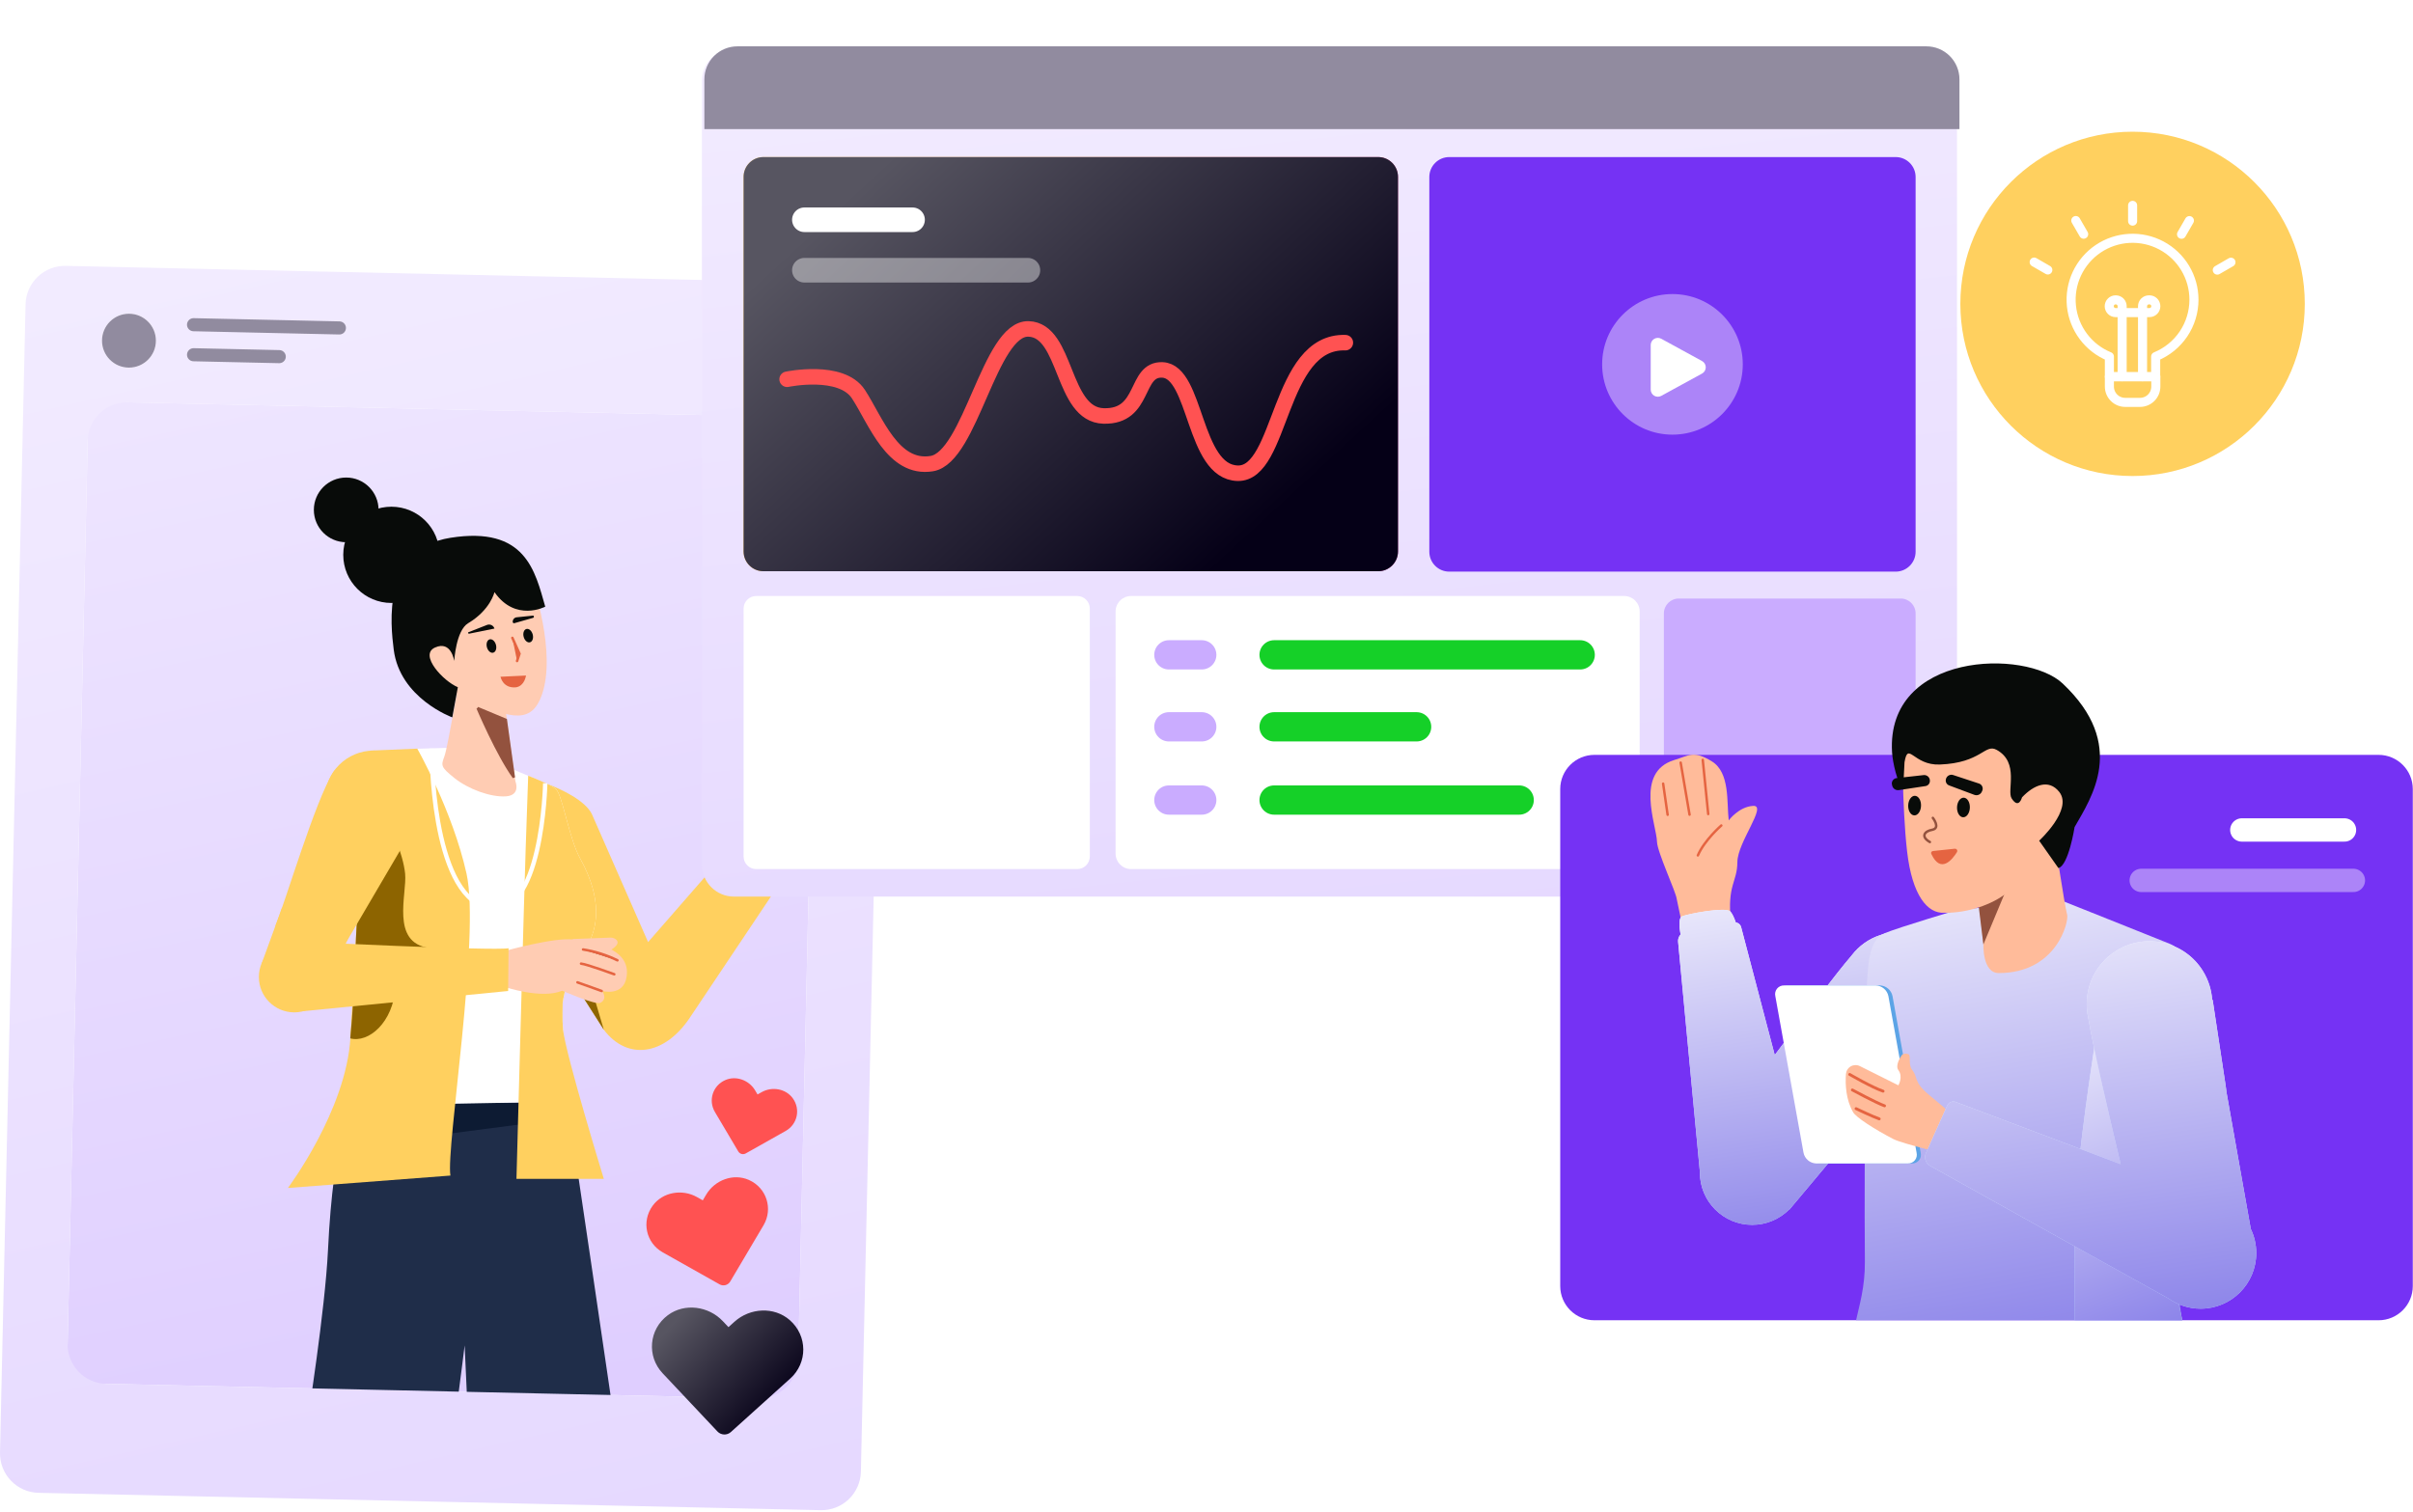<svg width="989" height="620" viewBox="0 0 989 620" fill="none" xmlns="http://www.w3.org/2000/svg">
<path d="M36.285 164.582L27.356 566.998L326.785 573.641L335.713 171.225L36.285 164.582Z" fill="url(#paint0_linear_111_69)"/>
<path d="M160.421 247.208C171.318 247.208 180.153 238.374 180.153 227.477C180.153 216.58 171.318 207.746 160.421 207.746C149.524 207.746 140.689 216.58 140.689 227.477C140.689 238.374 149.524 247.208 160.421 247.208Z" fill="#080B09"/>
<path d="M141.898 222.31C149.222 222.31 155.16 216.373 155.16 209.047C155.16 201.723 149.222 195.785 141.898 195.785C134.573 195.785 128.636 201.723 128.636 209.047C128.636 216.373 134.573 222.31 141.898 222.31Z" fill="#080B09"/>
<path d="M232.507 451.643C232.507 451.643 252.311 585.276 254.479 601.5C256.647 617.724 213.479 595.5 213.479 595.5L198.479 601.5L193.108 610.125L190.44 551.593C190.44 551.593 184.83 597.78 182.479 607.5C165.735 587.81 134.426 601.5 134.426 601.5L117.479 607.5L126.007 582.664C126.007 582.664 133.253 537.105 134.426 512.572C136.688 465.284 144.086 452.884 144.086 452.884L232.507 451.643Z" fill="#1F2D49"/>
<path d="M232.451 451.975L144.086 452.883L139.104 470.655L233.945 458.281L232.451 451.975Z" fill="#0D1B33"/>
<path d="M327.656 344.234L334.382 335.624C335.791 333.608 337.663 331.961 339.843 330.821C343.152 329.165 348.227 326.073 349.99 322.983C352.913 318.071 364.431 304.804 354.44 294.491C350.742 290.686 351.666 291.587 344.273 291.701C336.88 291.814 335.745 299.485 332.051 304.507C332.051 304.507 331.22 298.715 327.137 296.069C323.053 293.423 325.763 309.586 322.621 315.713C319.479 321.838 322.018 324.154 314.575 334.916L327.656 344.234Z" fill="#BC775C"/>
<path d="M345.397 292.585L339.391 306.216" stroke="#E56441" stroke-width="1.033" stroke-linecap="round"/>
<path d="M353.234 295.009L344.909 309.523" stroke="#E56441" stroke-width="1.033" stroke-linecap="round"/>
<path d="M358.148 304.551L351.586 313.217" stroke="#E56441" stroke-width="1.033" stroke-linecap="round"/>
<path d="M333.597 307.597C333.597 307.597 336.138 314.879 335.699 320.617L333.597 307.597Z" fill="#E56441"/>
<path d="M333.597 307.597C333.597 307.597 336.138 314.879 335.699 320.617" stroke="#E56441" stroke-width="1.033" stroke-linecap="round"/>
<path d="M223.471 321.142C230.377 323.536 240.004 328.391 242.609 333.808L265.628 386.247L314.575 330.125L331.568 344.235L282.679 417.335C272.314 432.773 257.117 434.899 247.481 422.186L228.248 391.977L223.471 321.142Z" fill="#FFD05F"/>
<path d="M233.287 366.283C233.287 366.283 235.362 362.703 235.362 381.391L247.481 422.186L228.248 391.977C212.818 371.232 225.008 365.691 233.287 366.283Z" fill="#8D6400"/>
<path d="M207.265 314.264C207.265 314.264 225.079 321.312 227.799 323.488C230.519 325.664 233.101 343.422 237.724 351.853C242.348 360.284 249.113 375.846 239.233 390.14C229.353 404.434 230.405 415.785 230.405 415.785L232.506 451.642L147.364 453.211C146.614 453.235 145.868 453.099 145.175 452.813C144.481 452.527 143.857 452.096 143.342 451.551C142.827 451.005 142.434 450.356 142.19 449.647C141.944 448.939 141.852 448.185 141.92 447.439C142.866 436.984 147.188 422.302 147.527 405.656C147.988 383.095 170.5 307 170.5 307L185.422 306.547C192.893 307.835 207.265 314.264 207.265 314.264Z" fill="white"/>
<path d="M230.78 422.186V422.185L230.583 418.826C230.529 416.736 230.546 414.158 230.616 411.27C231.202 406.668 233.132 398.968 239.234 390.14C249.113 375.846 242.349 360.284 237.725 351.853C233.102 343.421 230.519 325.664 227.8 323.488C225.079 321.312 216.486 318.049 216.486 318.049C216.486 318.049 215.977 333.538 215.462 347.722C214.947 361.907 211.68 483.306 211.68 483.306H247.481C247.481 483.306 231.95 432.677 230.78 422.186Z" fill="#FFD05F"/>
<path d="M171.023 306.938C171.023 306.938 185.441 332.324 191.197 358.113C196.953 383.903 182.713 470.744 184.613 481.971L118 487.059C118 487.059 141.871 455.295 143.623 425.432C145.375 395.569 148.444 335.393 148.444 335.393L151.723 307.746L171.023 306.938Z" fill="#FFD05F"/>
<path d="M159.843 338.605C159.843 338.605 165.208 349.806 166.045 358.189C166.881 366.573 159.946 386.514 175.92 388.645C195.501 391.258 191.303 394.998 182.272 397.302C173.239 399.607 162.728 395.322 162.099 404.688C161.113 419.358 150.983 427.712 143.552 425.725C147.952 381.078 141.855 361.709 159.843 338.605Z" fill="#8D6400"/>
<path d="M207.419 292.488L211.232 320.275C211.232 320.275 213.634 326.087 207.311 326.495C200.988 326.902 191.784 323.468 186.154 318.917C180.525 314.365 180.77 313.879 182.171 310.008C183.571 306.135 188.356 277.646 188.356 277.646L207.419 292.488Z" fill="#FFCCB3"/>
<path d="M210.602 318.745C207.229 314.054 203.603 307.158 200.726 301.209C199.154 297.956 197.809 294.996 196.858 292.849C196.383 291.775 196.006 290.906 195.748 290.304C195.747 290.303 195.746 290.301 195.745 290.299L207.305 295.119L210.602 318.745Z" fill="#93523E" stroke="#93523E"/>
<path d="M218.221 238.971C218.221 238.971 228.209 267.381 222.109 284.837C218.131 296.22 210.338 295.598 192.024 286.574C175.233 278.298 170.962 272.234 170.962 272.234L169.123 243.571C169.123 243.571 207.661 215.841 218.221 238.971Z" fill="#FFCCB3"/>
<path d="M202.661 242.766C202.661 242.766 201.043 250.049 191.863 255.518C186.868 258.494 186.168 271.006 186.168 271.006C186.168 271.006 185.003 262.452 178.288 265.484C171.573 268.517 181.835 279.388 187.658 281.743C187.658 281.743 186.972 285.402 185.377 294.117C185.377 294.117 163.866 286.328 161.37 266.307C160.128 256.337 156.378 224.967 184.595 220.491C215.463 215.593 219.296 234.131 223.472 248.723C223.472 248.723 211.317 255.163 202.661 242.766Z" fill="#080B09"/>
<path d="M205.804 277.927L214.959 277.496C214.952 277.527 214.944 277.559 214.935 277.592C214.843 277.955 214.687 278.445 214.429 278.95C213.917 279.958 213.028 280.996 211.479 281.292C208.959 281.539 207.527 280.566 206.711 279.562C206.295 279.049 206.032 278.518 205.873 278.115C205.847 278.049 205.823 277.986 205.804 277.927Z" fill="#E56441" stroke="#E56441"/>
<path d="M217.213 263.337C218.236 263.063 218.74 261.619 218.336 260.111C217.933 258.602 216.777 257.601 215.753 257.874C214.729 258.148 214.226 259.592 214.629 261.101C215.032 262.609 216.189 263.611 217.213 263.337Z" fill="#080B09"/>
<path d="M202.15 267.594C203.174 267.321 203.677 265.876 203.274 264.367C202.871 262.859 201.714 261.858 200.69 262.131C199.666 262.405 199.164 263.85 199.567 265.358C199.97 266.867 201.127 267.868 202.15 267.594Z" fill="#080B09"/>
<path d="M218.457 253.322L210.798 255.504C210.666 255.53 210.527 255.507 210.409 255.439C210.292 255.371 210.202 255.262 210.159 255.134C210.124 254.892 210.139 254.647 210.203 254.411C210.266 254.175 210.376 253.954 210.527 253.763C210.678 253.571 210.866 253.412 211.08 253.294C211.294 253.177 211.529 253.105 211.772 253.082L218.348 252.405C218.851 252.27 219.088 253.153 218.457 253.322Z" fill="#080B09"/>
<path d="M192.277 259.803L202.661 257.703C202.567 257.394 202.41 257.108 202.2 256.864C201.99 256.619 201.73 256.42 201.438 256.282C201.147 256.143 200.829 256.068 200.507 256.059C200.184 256.051 199.864 256.11 199.565 256.233L191.982 259.207C191.73 259.273 191.899 259.904 192.277 259.803Z" fill="#080B09"/>
<path d="M210.002 261.521L212.916 268.019L211.93 271.005" fill="#E56441"/>
<path d="M210.002 261.521L212.916 268.019L211.93 271.005" stroke="#E56441" stroke-width="1.033" stroke-linecap="round"/>
<path d="M159.499 319.798C159.499 319.798 140.26 310.534 136.645 316.485C129.118 328.375 116.972 369.79 112.932 379.43C112.279 381.186 142.082 386.028 142.082 386.028L171.382 336.068L159.499 319.798Z" fill="#FFD05F"/>
<path d="M153.147 347.722C164.189 347.722 173.141 338.77 173.141 327.728C173.141 316.686 164.189 307.734 153.147 307.734C142.105 307.734 133.153 316.686 133.153 327.728C133.153 338.77 142.105 347.722 153.147 347.722Z" fill="#FFD05F"/>
<path d="M107.24 395.041L134.293 405.465L142.082 386.027L143.374 382.96L115.596 372.066L114.283 375.725L107.24 395.041Z" fill="#FFD05F"/>
<path d="M120.611 415.063C128.627 415.063 135.125 408.564 135.125 400.548C135.125 392.532 128.627 386.034 120.611 386.034C112.596 386.034 106.098 392.532 106.098 400.548C106.098 408.564 112.596 415.063 120.611 415.063Z" fill="#FFD05F"/>
<path d="M206.949 404.659C206.949 404.659 221.965 409.766 230.434 406.181C230.434 406.181 244.141 412.178 246.091 411.157C249.278 409.362 246.75 406.277 246.75 406.277C246.75 406.277 255.626 408.768 256.837 400.371C258.621 388.604 242.561 386.078 234.96 385.204C227.485 384.161 206.949 389.884 206.949 389.884V404.659Z" fill="#FFCCB3"/>
<path d="M250.104 384.418L234.186 385.013L249.528 389.883C249.528 389.883 255 387.319 252.449 385.135C251.78 384.621 250.947 384.365 250.104 384.418Z" fill="#FFCCB3"/>
<path d="M246.603 406.298L236.683 402.758Z" fill="#E56441"/>
<path d="M246.603 406.298L236.683 402.758" stroke="#E56441" stroke-width="1.033" stroke-linecap="round"/>
<path d="M251.771 399.439C251.771 399.439 240.574 395.331 238.145 395.075L251.771 399.439Z" fill="#93523E"/>
<path d="M251.771 399.439C251.771 399.439 240.574 395.331 238.145 395.075Z" fill="#E56441"/>
<path d="M251.771 399.439C251.771 399.439 240.574 395.331 238.145 395.075" stroke="#E56441" stroke-width="1.033" stroke-linecap="round"/>
<path d="M253.061 393.724C248.615 391.543 243.865 390.043 238.974 389.275L253.061 393.724Z" fill="#93523E"/>
<path d="M253.061 393.724C248.615 391.543 243.865 390.043 238.974 389.275Z" fill="#E56441"/>
<path d="M253.061 393.724C248.615 391.543 243.865 390.043 238.974 389.275" stroke="#E56441" stroke-width="1.033" stroke-linecap="round"/>
<path d="M120.956 385.993C120.956 385.993 202.317 389.927 208.435 388.767L208.27 406.298L123.64 414.63L120.956 385.993Z" fill="#FFD05F"/>
<path d="M347.537 116.116L26.974 109.004C22.694 108.909 18.551 110.518 15.457 113.477C12.364 116.436 10.572 120.504 10.476 124.784L0.004 595.544C-0.043 597.663 0.328 599.771 1.096 601.748C1.863 603.724 3.013 605.529 4.478 607.061C5.943 608.593 7.696 609.821 9.636 610.676C11.577 611.53 13.666 611.995 15.785 612.042L336.349 619.154C340.628 619.249 344.771 617.639 347.865 614.68C350.959 611.721 352.751 607.654 352.845 603.373L363.318 132.614C363.366 130.495 362.995 128.387 362.227 126.41C361.46 124.434 360.31 122.629 358.845 121.097C357.38 119.564 355.627 118.336 353.686 117.481C351.746 116.627 349.656 116.163 347.537 116.116ZM27.715 550.859L35.926 180.721C36.021 176.441 37.812 172.373 40.907 169.414C44 166.454 48.143 164.845 52.423 164.94L319.574 170.867C321.692 170.914 323.782 171.378 325.722 172.232C327.662 173.087 329.415 174.315 330.881 175.847C332.346 177.379 333.495 179.184 334.263 181.16C335.03 183.136 335.402 185.244 335.354 187.364L327.143 557.501C327.096 559.621 326.632 561.711 325.777 563.651C324.923 565.591 323.695 567.344 322.163 568.809C320.631 570.275 318.825 571.424 316.849 572.192C314.873 572.959 312.765 573.33 310.646 573.283L43.496 567.356C41.377 567.309 39.287 566.845 37.347 565.99C35.407 565.136 33.654 563.908 32.189 562.376C30.723 560.844 29.574 559.038 28.806 557.062C28.039 555.086 27.668 552.978 27.715 550.859Z" fill="url(#paint1_linear_111_69)"/>
<path d="M52.854 150.718C58.954 150.718 63.899 145.773 63.899 139.672C63.899 133.572 58.954 128.626 52.854 128.626C46.753 128.626 41.808 133.572 41.808 139.672C41.808 145.773 46.753 150.718 52.854 150.718Z" fill="white"/>
<path d="M52.854 150.718C58.954 150.718 63.899 145.773 63.899 139.672C63.899 133.572 58.954 128.626 52.854 128.626C46.753 128.626 41.808 133.572 41.808 139.672C41.808 145.773 46.753 150.718 52.854 150.718Z" fill="#918B9F"/>
<path d="M139.103 134.452L79.33 133.126Z" fill="white"/>
<path d="M139.103 134.452L79.33 133.126Z" fill="#918B9F"/>
<path d="M139.103 134.452L79.33 133.126" stroke="#918B9F" stroke-width="5.366" stroke-miterlimit="10" stroke-linecap="round"/>
<path d="M114.454 146.218L79.33 145.439Z" fill="white"/>
<path d="M114.454 146.218L79.33 145.439Z" fill="#918B9F"/>
<path d="M114.454 146.218L79.33 145.439" stroke="#918B9F" stroke-width="5.366" stroke-miterlimit="10" stroke-linecap="round"/>
<path d="M176.906 306.939C176.906 306.939 176.555 365.926 199.428 372.061C222.301 378.197 223.471 321.143 223.471 321.143" stroke="white" stroke-width="1.789" stroke-miterlimit="10"/>
<path d="M323.715 541.243C317.297 535.612 307.388 536.172 301.052 541.88L298.571 544.112L296.281 541.685C290.445 535.479 280.602 534.11 273.746 539.199C265.889 545.04 265.037 556.065 271.57 563.012L294.066 586.904C295.52 588.446 297.978 588.547 299.553 587.128L323.925 565.154C331.017 558.765 331.069 547.707 323.715 541.243V541.243Z" fill="url(#paint2_linear_111_69)"/>
<path d="M306.952 483.766C300.577 480.938 292.988 483.788 289.439 489.78L288.048 492.124L285.671 490.789C279.61 487.372 271.604 488.702 267.498 494.338C262.794 500.804 264.814 509.607 271.599 513.433L294.954 526.582C296.463 527.43 298.404 526.91 299.286 525.421L312.937 502.356C316.91 495.648 314.258 487.015 306.952 483.766V483.766Z" fill="#FF5252"/>
<path d="M324.919 450.266C322.036 446.309 316.421 445.377 312.16 447.774L310.491 448.712L309.514 447.066C307.029 442.86 301.694 440.858 297.219 442.843C292.089 445.124 290.227 451.186 293.009 455.894L302.594 472.087C303.213 473.133 304.576 473.498 305.635 472.902L322.033 463.67C326.803 460.986 328.222 454.806 324.919 450.266V450.266Z" fill="#FF5252"/>
<g filter="url(#filter0_d_111_69)">
<path d="M789.979 19H301.821C294.569 19 288.69 24.879 288.69 32.13V353.46C288.69 360.712 294.569 366.59 301.821 366.59H789.979C797.231 366.59 803.109 360.712 803.109 353.46V32.13C803.109 24.879 797.231 19 789.979 19Z" fill="url(#paint3_linear_111_69)"/>
</g>
<path d="M779.028 245.391H688.072C684.698 245.391 681.963 248.126 681.963 251.5V350.208C681.963 353.582 684.698 356.317 688.072 356.317H779.028C782.402 356.317 785.137 353.582 785.137 350.208V251.5C785.137 248.126 782.402 245.391 779.028 245.391Z" fill="#CAACFF"/>
<path d="M441.502 244.352H309.945C307.087 244.352 304.771 246.668 304.771 249.525V351.144C304.771 354.001 307.087 356.317 309.945 356.317H441.502C444.359 356.317 446.675 354.001 446.675 351.144V249.525C446.675 246.668 444.359 244.352 441.502 244.352Z" fill="white"/>
<path d="M665.68 244.352H463.605C460.09 244.352 457.24 247.201 457.24 250.716V349.952C457.24 353.468 460.09 356.317 463.605 356.317H665.68C669.195 356.317 672.045 353.468 672.045 349.952V250.716C672.045 247.201 669.195 244.352 665.68 244.352Z" fill="white"/>
<path d="M776.971 64.398H593.992C589.482 64.398 585.826 68.054 585.826 72.564V226.197C585.826 230.707 589.482 234.363 593.992 234.363H776.971C781.481 234.363 785.137 230.707 785.137 226.197V72.564C785.137 68.054 781.481 64.398 776.971 64.398Z" fill="#7532F4"/>
<path d="M564.874 64.398H312.885C308.404 64.398 304.771 68.031 304.771 72.513V226.086C304.771 230.568 308.404 234.2 312.885 234.2H564.874C569.355 234.2 572.988 230.568 572.988 226.086V72.513C572.988 68.031 569.355 64.398 564.874 64.398Z" fill="url(#paint4_linear_111_69)"/>
<path d="M564.874 64.398H312.885C308.404 64.398 304.771 68.031 304.771 72.513V226.086C304.771 230.568 308.404 234.2 312.885 234.2H564.874C569.355 234.2 572.988 230.568 572.988 226.086V72.513C572.988 68.031 569.355 64.398 564.874 64.398Z" fill="url(#paint5_linear_111_69)"/>
<path d="M479.08 268.477H492.552" stroke="#CAACFF" stroke-width="12" stroke-miterlimit="10" stroke-linecap="round"/>
<path d="M522.205 268.477H647.66" stroke="#15D028" stroke-width="12" stroke-miterlimit="10" stroke-linecap="round"/>
<path d="M479.08 297.986H492.552" stroke="#CAACFF" stroke-width="12" stroke-miterlimit="10" stroke-linecap="round"/>
<path d="M522.205 297.986H580.617" stroke="#15D028" stroke-width="12" stroke-miterlimit="10" stroke-linecap="round"/>
<path d="M479.08 328.012H492.552" stroke="#CAACFF" stroke-width="12" stroke-miterlimit="10" stroke-linecap="round"/>
<path d="M522.205 328.012H622.657" stroke="#15D028" stroke-width="12" stroke-miterlimit="10" stroke-linecap="round"/>
<path d="M322.607 155.498C322.607 155.498 344.813 150.82 351.856 161.62C358.899 172.419 365.942 192.705 381.907 190.075C397.871 187.444 405.576 134.383 421.54 134.853C437.504 135.322 434.965 170.071 452.338 170.541C469.711 171.01 464.869 151.12 476.468 151.664C490.539 152.324 488.962 193.548 507.274 194.018C525.586 194.487 523.708 139.551 551.411 140.49" stroke="#FF5252" stroke-width="6.357" stroke-miterlimit="10" stroke-linecap="round"/>
<path d="M329.688 90.103H374.022" stroke="white" stroke-width="10.083" stroke-miterlimit="10" stroke-linecap="round"/>
<path opacity="0.4" d="M329.688 110.793H421.307" stroke="white" stroke-width="10.083" stroke-miterlimit="10" stroke-linecap="round"/>
<path opacity="0.4" d="M685.482 178.201C701.399 178.201 714.303 165.298 714.303 149.38C714.303 133.462 701.399 120.559 685.482 120.559C669.564 120.559 656.66 133.462 656.66 149.38C656.66 165.298 669.564 178.201 685.482 178.201Z" fill="white"/>
<path d="M676.566 141.445V159.738C676.566 160.245 676.698 160.743 676.949 161.184C677.2 161.625 677.561 161.992 677.997 162.251C678.434 162.51 678.93 162.65 679.437 162.659C679.944 162.668 680.444 162.544 680.889 162.301L697.611 153.155C698.071 152.903 698.455 152.532 698.722 152.081C698.989 151.63 699.13 151.116 699.13 150.591C699.13 150.067 698.989 149.552 698.722 149.102C698.455 148.651 698.071 148.28 697.611 148.028L680.889 138.882C680.444 138.638 679.944 138.515 679.437 138.524C678.93 138.533 678.434 138.673 677.997 138.932C677.561 139.191 677.2 139.558 676.949 139.999C676.698 140.439 676.566 140.938 676.566 141.445Z" fill="white"/>
<path d="M302.226 19H789.574C793.164 19 796.606 20.426 799.145 22.965C801.683 25.503 803.109 28.946 803.109 32.536V52.927H288.69V32.536C288.69 28.946 290.116 25.503 292.655 22.965C295.193 20.426 298.636 19 302.226 19Z" fill="#918B9F"/>
<path d="M874.062 195.167C913.045 195.167 944.646 163.566 944.646 124.583C944.646 85.601 913.045 54 874.062 54C835.08 54 803.479 85.601 803.479 124.583C803.479 163.566 835.08 195.167 874.062 195.167Z" fill="#FFD05F"/>
<path d="M899.219 122.868C899.219 118.302 897.978 113.823 895.627 109.909C893.277 105.995 889.906 102.794 885.877 100.648C881.847 98.503 877.31 97.494 872.75 97.729C868.191 97.964 863.781 99.434 859.994 101.983C856.206 104.531 853.182 108.062 851.247 112.197C849.312 116.332 848.537 120.915 849.007 125.456C849.476 129.998 851.172 134.326 853.912 137.977C856.652 141.629 860.334 144.466 864.562 146.186V154.447H883.53V146.186C888.167 144.3 892.137 141.074 894.932 136.92C897.726 132.766 899.219 127.874 899.219 122.868Z" stroke="white" stroke-width="3.718" stroke-linecap="round" stroke-linejoin="round"/>
<path d="M864.562 154.447H883.594V158.498C883.594 160.214 882.912 161.86 881.698 163.074C880.485 164.288 878.838 164.97 877.122 164.97H871.035C869.318 164.97 867.672 164.288 866.458 163.074C865.245 161.86 864.562 160.214 864.562 158.498V154.447Z" stroke="white" stroke-width="3.718" stroke-linecap="round" stroke-linejoin="round"/>
<path d="M869.792 154.447V125.549C869.792 124.858 869.517 124.194 869.028 123.705C868.539 123.216 867.876 122.941 867.184 122.941H867.106C866.414 122.941 865.751 123.216 865.262 123.705C864.773 124.194 864.498 124.858 864.498 125.549C864.498 125.892 864.565 126.231 864.697 126.547C864.828 126.864 865.02 127.151 865.262 127.393C865.504 127.635 865.791 127.827 866.108 127.958C866.424 128.089 866.763 128.157 867.106 128.157H880.985C881.328 128.157 881.667 128.089 881.983 127.958C882.299 127.827 882.587 127.635 882.829 127.393C883.071 127.151 883.263 126.864 883.394 126.547C883.525 126.231 883.593 125.892 883.593 125.549C883.593 124.858 883.318 124.194 882.829 123.705C882.34 123.216 881.677 122.941 880.985 122.941H880.757C880.065 122.941 879.402 123.216 878.913 123.705C878.424 124.194 878.149 124.858 878.149 125.549V154.447" stroke="white" stroke-width="3.718" stroke-linecap="round" stroke-linejoin="round"/>
<path d="M874.078 84.197V90.657" stroke="white" stroke-width="3.718" stroke-linecap="round" stroke-linejoin="round"/>
<path d="M850.791 90.42L854.021 96.015" stroke="white" stroke-width="3.718" stroke-linecap="round" stroke-linejoin="round"/>
<path d="M833.735 107.452L839.329 110.682" stroke="white" stroke-width="3.718" stroke-linecap="round" stroke-linejoin="round"/>
<path d="M914.388 107.508L908.793 110.738" stroke="white" stroke-width="3.718" stroke-linecap="round" stroke-linejoin="round"/>
<path d="M897.357 90.451L894.127 96.046" stroke="white" stroke-width="3.718" stroke-linecap="round" stroke-linejoin="round"/>
<path d="M653.505 541.295H974.887C982.633 541.295 988.913 535.015 988.913 527.269V323.514C988.913 315.767 982.633 309.487 974.887 309.487H653.505C645.759 309.487 639.479 315.767 639.479 323.514V527.269C639.479 535.015 645.759 541.295 653.505 541.295Z" fill="#7532F4"/>
<path d="M770.906 451.211C769.966 441.045 766.595 425.816 766.595 425.816C766.595 425.816 763.683 425.547 754.699 445.621C748.046 460.665 740.327 475.998 739.051 488.969L754.372 470.694L770.906 451.211Z" fill="#96BAFD"/>
<path d="M709.456 378.07C707.817 362.602 712.026 361.852 712.085 353.465C712.114 345.27 724.488 330.098 718.586 330.405C712.684 330.711 708.54 336.352 708.54 336.352C707.664 329 709.143 316.765 701.62 312.149C694.096 307.533 692.325 309.767 686.199 311.603C669.845 316.626 678.974 338.267 679.141 345.125C679.289 349.442 686.881 365.587 687.225 368.565L689.643 380.048L709.456 378.07Z" fill="#FFBB9A"/>
<path d="M700.134 333.754L697.897 311.551" stroke="#E56441" stroke-width="1.006" stroke-linecap="round"/>
<path d="M692.485 334L688.846 312.672" stroke="#E56441" stroke-width="1.006" stroke-linecap="round"/>
<path d="M683.496 334.049L681.657 321.285" stroke="#E56441" stroke-width="1.006" stroke-linecap="round"/>
<path d="M695.895 350.703C698.567 344.457 705.5 338.444 705.5 338.444" stroke="#E56441" stroke-width="1.006" stroke-linecap="round"/>
<path fill-rule="evenodd" clip-rule="evenodd" d="M712.466 378.556C712.152 378.363 711.802 378.24 711.442 378.192C710.789 376.305 709.978 374.449 709.122 373.651C707.078 371.749 691.853 374.658 689.423 375.681C687.88 376.331 688.296 380.322 688.806 383.149C688.712 383.252 688.623 383.36 688.539 383.473C687.969 384.247 687.706 385.205 687.802 386.162L696.719 480.454C696.718 480.549 696.717 480.645 696.717 480.74C696.717 492.575 706.312 502.169 718.147 502.169C724.011 502.169 729.325 499.814 733.194 495.997L733.28 496.076L739.195 489.017L754.517 470.743L770.906 451.211L772.942 448.988L795.05 423.947C795.05 423.947 794.984 423.922 794.862 423.871C797.632 421.238 799.817 417.909 801.115 414.032C805.357 401.367 798.529 387.661 785.864 383.419C775.721 380.022 764.911 383.725 758.828 391.84C752.794 398.846 739.586 416.24 727.402 432.547L713.606 380.042C713.423 379.423 713.017 378.893 712.466 378.556Z" fill="url(#paint6_linear_111_69)"/>
<path fill-rule="evenodd" clip-rule="evenodd" d="M712.466 378.556C712.152 378.363 711.802 378.24 711.442 378.192C710.789 376.305 709.978 374.449 709.122 373.651C707.078 371.749 691.853 374.658 689.423 375.681C687.88 376.331 688.296 380.322 688.806 383.149C688.712 383.252 688.623 383.36 688.539 383.473C687.969 384.247 687.706 385.205 687.802 386.162L696.719 480.454C696.718 480.549 696.717 480.645 696.717 480.74C696.717 492.575 706.312 502.169 718.147 502.169C724.011 502.169 729.325 499.814 733.194 495.997L733.28 496.076L739.195 489.017L754.517 470.743L770.906 451.211L772.942 448.988L795.05 423.947C795.05 423.947 794.984 423.922 794.862 423.871C797.632 421.238 799.817 417.909 801.115 414.032C805.357 401.367 798.529 387.661 785.864 383.419C775.721 380.022 764.911 383.725 758.828 391.84C752.794 398.846 739.586 416.24 727.402 432.547L713.606 380.042C713.423 379.423 713.017 378.893 712.466 378.556Z" fill="url(#paint7_linear_111_69)"/>
<path d="M803.032 372.842C803.032 372.842 778.429 380.102 772.238 382.691C766.047 385.281 765.634 395.64 765.221 402.978C764.932 408.119 763.96 468.448 764.342 517.342C764.423 527.788 761.979 535.489 760.728 541.295H894.417C894.417 541.295 893.17 536.197 892.861 523.697C891.605 472.914 891.37 405.306 890.82 401.28C889.995 395.237 896.481 390.033 889.45 386.991L845.932 369.602L803.032 372.842Z" fill="url(#paint8_linear_111_69)"/>
<path d="M859.066 425.111C859.066 425.111 850.843 476.147 850.446 499.61C850.199 514.23 850.396 532.83 850.346 541.295H894.417L885.336 498.126L888.622 425.355L859.066 425.111Z" fill="url(#paint9_linear_111_69)"/>
<path d="M859.066 425.111C859.066 425.111 850.843 476.147 850.446 499.61C850.199 514.23 850.396 532.83 850.346 541.295H894.417L885.336 498.126L888.622 425.355L859.066 425.111Z" fill="url(#paint10_linear_111_69)"/>
<path d="M808.718 347.966L812.92 387.222C812.92 387.222 812.456 398.954 819.217 398.949C842.926 398.932 848.026 377.858 847.252 375.056C846.142 371.041 841.599 340.579 841.599 340.579L808.718 347.966Z" fill="#FFBB9A"/>
<path d="M813.185 385.286L808.977 351.073H827.449L813.185 385.286Z" fill="#93523E" stroke="#93523E"/>
<path d="M852.439 324.152C851.486 308.739 834.766 314.705 831.929 315.85C829.092 316.995 820.959 295.204 820.959 295.204C820.959 295.204 786.018 294.457 779.677 301.634C779.677 301.634 779.537 330.721 781.638 349.008C783.738 367.295 790.104 374.637 796.864 374.219C806.191 374.428 816.641 370.921 822.868 365.807C833.961 356.696 837.146 342.853 837.146 342.853C837.351 342.719 837.463 342.648 837.463 342.648C837.463 342.648 853.339 338.709 852.439 324.152Z" fill="#FFBB9A"/>
<path d="M850.282 339.126C857.065 327.178 872.116 305.437 845.416 280.235C830.257 265.926 772.987 267.288 775.486 308.46C775.741 312.664 777.586 320.797 780.023 323.84L780.592 312.511C782.096 303.719 784.142 313.866 795.05 313.451C812.119 312.802 813.506 304.789 818.305 307.409C827.805 312.597 822.445 324.093 824.486 327.314C827.429 331.958 828.755 326.906 828.755 326.906C833.54 321.848 839.684 319.189 844.019 324.684C849.721 331.911 835.773 344.676 835.773 344.676L843.651 355.89C847.849 354.849 850.291 339.116 850.291 339.116L850.282 339.126Z" fill="#080B09"/>
<path d="M807.374 331.141C807.445 328.924 806.325 327.089 804.873 327.042C803.42 326.995 802.184 328.755 802.113 330.972C802.042 333.19 803.162 335.025 804.614 335.072C806.067 335.119 807.303 333.359 807.374 331.141Z" fill="#080B09"/>
<path d="M787.36 330.37C787.431 328.152 786.311 326.317 784.858 326.27C783.406 326.224 782.17 327.983 782.099 330.201C782.027 332.418 783.148 334.254 784.6 334.3C786.053 334.347 787.289 332.587 787.36 330.37Z" fill="#080B09"/>
<path d="M792.205 335.326C792.205 335.326 795.44 339.48 792.006 340.188C788.703 340.751 787.142 343.039 790.983 345.225" stroke="#93523E" stroke-width="1.011" stroke-linecap="round"/>
<path d="M792.28 349.412L792.297 349.411L792.313 349.409C794.384 349.178 798.518 348.716 801.274 348.455L801.279 348.454C801.354 348.447 801.429 348.459 801.497 348.491C801.565 348.523 801.623 348.573 801.664 348.636C801.706 348.699 801.73 348.772 801.733 348.846C801.735 348.918 801.719 348.989 801.686 349.053C801.211 349.82 800.572 350.745 799.826 351.578C799.072 352.421 798.235 353.139 797.375 353.521C796.535 353.896 795.69 353.945 794.841 353.489C793.964 353.017 793.01 351.968 792.073 349.976L792.056 349.939L792.034 349.906C792.002 349.86 791.983 349.806 791.979 349.749C791.975 349.693 791.987 349.637 792.012 349.587C792.037 349.536 792.075 349.493 792.122 349.463C792.169 349.432 792.224 349.414 792.28 349.412Z" fill="#E56441" stroke="#E56441"/>
<path d="M812.532 324.01L812.351 324.409C812.138 325.013 811.695 325.509 811.118 325.789C810.541 326.068 809.877 326.107 809.271 325.899L798.95 322.04C798.442 321.874 798.016 321.523 797.755 321.058C797.494 320.592 797.417 320.045 797.54 319.526C797.6 319.204 797.728 318.899 797.915 318.63C798.102 318.362 798.344 318.136 798.625 317.968C798.906 317.799 799.219 317.693 799.544 317.654C799.869 317.616 800.198 317.647 800.51 317.746L811.013 321.206C811.3 321.286 811.567 321.422 811.8 321.608C812.033 321.793 812.226 322.024 812.368 322.286C812.509 322.547 812.597 322.835 812.625 323.131C812.653 323.427 812.622 323.726 812.532 324.01Z" fill="#080B09"/>
<path d="M777.464 318.997L788.455 317.777C788.78 317.745 789.109 317.782 789.419 317.887C789.729 317.991 790.014 318.16 790.254 318.382C790.494 318.605 790.684 318.876 790.812 319.177C790.939 319.479 791.001 319.804 790.994 320.131C791.007 320.665 790.82 321.184 790.468 321.585C790.117 321.987 789.627 322.242 789.096 322.3L778.201 323.948C777.565 324.027 776.923 323.851 776.416 323.459C775.909 323.067 775.578 322.49 775.495 321.855L775.4 321.427C775.371 321.131 775.401 320.832 775.49 320.548C775.579 320.264 775.724 320 775.916 319.774C776.109 319.547 776.345 319.361 776.611 319.228C776.877 319.094 777.167 319.016 777.464 318.997Z" fill="#080B09"/>
<path d="M746.054 477.005H783.633C784.181 477.024 784.727 476.917 785.227 476.691C785.727 476.466 786.168 476.128 786.516 475.703C786.864 475.279 787.109 474.78 787.233 474.246C787.356 473.711 787.354 473.155 787.228 472.621L775.672 408.401C775.427 407.196 774.783 406.109 773.845 405.314C772.907 404.519 771.729 404.062 770.5 404.017H732.921C732.373 403.998 731.828 404.105 731.328 404.331C730.828 404.556 730.386 404.895 730.038 405.319C729.691 405.743 729.445 406.242 729.322 406.776C729.198 407.311 729.2 407.867 729.327 408.401L740.882 472.621C741.128 473.826 741.771 474.914 742.709 475.709C743.647 476.504 744.825 476.96 746.054 477.005Z" fill="#5CA4E6"/>
<path d="M744.368 477.005H781.947C782.495 477.024 783.04 476.917 783.54 476.691C784.04 476.466 784.482 476.128 784.829 475.703C785.177 475.279 785.423 474.78 785.546 474.246C785.669 473.711 785.668 473.155 785.541 472.621L773.986 408.401C773.74 407.196 773.097 406.109 772.159 405.314C771.221 404.519 770.042 404.062 768.814 404.017H731.235C730.687 403.998 730.141 404.105 729.641 404.331C729.141 404.556 728.7 404.895 728.352 405.319C728.004 405.743 727.759 406.242 727.635 406.776C727.512 407.311 727.514 407.867 727.64 408.401L739.196 472.621C739.441 473.826 740.085 474.914 741.023 475.709C741.961 476.504 743.139 476.96 744.368 477.005Z" fill="white"/>
<path d="M802.411 459.06L798.048 473.283C798.048 473.283 779.972 468.949 776.105 467.051C768.565 463.174 760.457 457.945 759.507 455.957C756.598 450.929 756.256 444.708 756.588 440.363C756.631 439.717 756.831 439.092 757.172 438.542C757.513 437.992 757.984 437.534 758.544 437.209C759.103 436.884 759.734 436.702 760.381 436.678C761.028 436.654 761.67 436.79 762.252 437.073L778.074 444.969C778.074 444.969 780.134 441.489 778.062 438.723C776.727 436.897 778.787 433.417 779.702 432.351C780.114 432.106 780.584 431.976 781.063 431.974C781.542 431.973 782.013 432.1 782.426 432.342C783.163 433.282 782.15 436.55 783.704 438.624C786.35 441.945 784.001 443.387 790.813 449.047C796.203 453.487 802.467 458.923 802.411 459.06Z" fill="#FFBB9A"/>
<path d="M771.81 447.374C767.308 445.857 758.127 440.511 758.127 440.511" stroke="#E56441" stroke-width="1.175" stroke-linecap="round" stroke-linejoin="round"/>
<path d="M772.402 453.377C768.779 452.059 759.211 446.875 759.211 446.875" stroke="#E56441" stroke-width="1.175" stroke-linecap="round" stroke-linejoin="round"/>
<path d="M770.22 458.728C767.831 457.914 760.728 454.535 760.728 454.535" stroke="#E56441" stroke-width="1.175" stroke-linecap="round" stroke-linejoin="round"/>
<path fill-rule="evenodd" clip-rule="evenodd" d="M855.935 417.522C857.69 428.208 863.781 454.594 869.182 477.292L801.497 451.763C800.845 451.546 800.136 451.578 799.506 451.853C798.877 452.128 798.371 452.626 798.087 453.252L789.361 472.768C788.953 473.707 788.91 474.764 789.238 475.733C789.566 476.703 790.243 477.516 791.137 478.014L888.81 532.377C892.525 535.003 897.06 536.545 901.955 536.545C914.549 536.545 924.759 526.335 924.759 513.741C924.759 510.208 923.956 506.864 922.523 503.879L921.819 499.929L917.374 474.943L912.633 448.228L912.209 445.048L906.879 409.902C906.879 409.902 906.812 409.94 906.687 410.004C906.432 405.944 905.207 401.885 902.93 398.176C895.494 386.063 879.646 382.272 867.533 389.709C857.832 395.664 853.468 407.015 855.935 417.522Z" fill="url(#paint11_linear_111_69)"/>
<path fill-rule="evenodd" clip-rule="evenodd" d="M855.935 417.522C857.69 428.208 863.781 454.594 869.182 477.292L801.497 451.763C800.845 451.546 800.136 451.578 799.506 451.853C798.877 452.128 798.371 452.626 798.087 453.252L789.361 472.768C788.953 473.707 788.91 474.764 789.238 475.733C789.566 476.703 790.243 477.516 791.137 478.014L888.81 532.377C892.525 535.003 897.06 536.545 901.955 536.545C914.549 536.545 924.759 526.335 924.759 513.741C924.759 510.208 923.956 506.864 922.523 503.879L921.819 499.929L917.374 474.943L912.633 448.228L912.209 445.048L906.879 409.902C906.879 409.902 906.812 409.94 906.687 410.004C906.432 405.944 905.207 401.885 902.93 398.176C895.494 386.063 879.646 382.272 867.533 389.709C857.832 395.664 853.468 407.015 855.935 417.522Z" fill="url(#paint12_linear_111_69)"/>
<path d="M960.921 340.276H918.843" stroke="white" stroke-width="9.57" stroke-miterlimit="10" stroke-linecap="round"/>
<path opacity="0.4" d="M964.565 360.955H877.607" stroke="white" stroke-width="9.57" stroke-miterlimit="10" stroke-linecap="round"/>
<defs>
<filter id="filter0_d_111_69" x="267.69" y="0" width="554.419" height="387.59" filterUnits="userSpaceOnUse" color-interpolation-filters="sRGB">
<feFlood flood-opacity="0" result="BackgroundImageFix"/>
<feColorMatrix in="SourceAlpha" type="matrix" values="0 0 0 0 0 0 0 0 0 0 0 0 0 0 0 0 0 0 127 0" result="hardAlpha"/>
<feOffset dx="-1" dy="1"/>
<feGaussianBlur stdDeviation="10"/>
<feComposite in2="hardAlpha" operator="out"/>
<feColorMatrix type="matrix" values="0 0 0 0 0 0 0 0 0 0 0 0 0 0 0 0 0 0 0.1 0"/>
<feBlend mode="normal" in2="BackgroundImageFix" result="effect1_dropShadow_111_69"/>
<feBlend mode="normal" in="SourceGraphic" in2="effect1_dropShadow_111_69" result="shape"/>
</filter>
<linearGradient id="paint0_linear_111_69" x1="144.354" y1="-345.325" x2="429.749" y2="988.64" gradientUnits="userSpaceOnUse">
<stop stop-color="white"/>
<stop offset="1" stop-color="#CFB6FF"/>
</linearGradient>
<linearGradient id="paint1_linear_111_69" x1="137.853" y1="-526.928" x2="512.619" y2="1128" gradientUnits="userSpaceOnUse">
<stop stop-color="white"/>
<stop offset="1" stop-color="#DAC7FF"/>
</linearGradient>
<linearGradient id="paint2_linear_111_69" x1="319.694" y1="578.119" x2="277.867" y2="540.454" gradientUnits="userSpaceOnUse">
<stop stop-color="#050017"/>
<stop offset="1" stop-color="#575561"/>
</linearGradient>
<linearGradient id="paint3_linear_111_69" x1="483.873" y1="-414.282" x2="611.533" y2="757.198" gradientUnits="userSpaceOnUse">
<stop stop-color="white"/>
<stop offset="1" stop-color="#DAC7FF"/>
</linearGradient>
<linearGradient id="paint4_linear_111_69" x1="304.32" y1="109.34" x2="575.443" y2="156.751" gradientUnits="userSpaceOnUse">
<stop stop-color="#FFD05F"/>
<stop offset="0.411" stop-color="#FB8810"/>
<stop offset="0.719" stop-color="#EA5251"/>
<stop offset="1" stop-color="#C94295"/>
</linearGradient>
<linearGradient id="paint5_linear_111_69" x1="536.109" y1="198.118" x2="391.113" y2="40.657" gradientUnits="userSpaceOnUse">
<stop stop-color="#050017"/>
<stop offset="1" stop-color="#575561"/>
</linearGradient>
<linearGradient id="paint6_linear_111_69" x1="731.812" y1="331.928" x2="780.098" y2="644.294" gradientUnits="userSpaceOnUse">
<stop stop-color="white"/>
<stop offset="1" stop-color="#94B9FF"/>
</linearGradient>
<linearGradient id="paint7_linear_111_69" x1="731.812" y1="331.928" x2="780.097" y2="644.293" gradientUnits="userSpaceOnUse">
<stop stop-color="white"/>
<stop offset="1" stop-color="#3527D9"/>
</linearGradient>
<linearGradient id="paint8_linear_111_69" x1="812.096" y1="314.973" x2="884.736" y2="727.365" gradientUnits="userSpaceOnUse">
<stop stop-color="white"/>
<stop offset="1" stop-color="#3527D9"/>
</linearGradient>
<linearGradient id="paint9_linear_111_69" x1="867.05" y1="280.285" x2="1009.66" y2="615.912" gradientUnits="userSpaceOnUse">
<stop stop-color="white"/>
<stop offset="1" stop-color="#94B9FF"/>
</linearGradient>
<linearGradient id="paint10_linear_111_69" x1="867.263" y1="388.144" x2="959.224" y2="642.636" gradientUnits="userSpaceOnUse">
<stop stop-color="white"/>
<stop offset="1" stop-color="#3527D9"/>
</linearGradient>
<linearGradient id="paint11_linear_111_69" x1="841.175" y1="337.97" x2="896.675" y2="702.582" gradientUnits="userSpaceOnUse">
<stop stop-color="white"/>
<stop offset="1" stop-color="#94B9FF"/>
</linearGradient>
<linearGradient id="paint12_linear_111_69" x1="841.175" y1="337.97" x2="896.674" y2="702.581" gradientUnits="userSpaceOnUse">
<stop stop-color="white"/>
<stop offset="1" stop-color="#3527D9"/>
</linearGradient>
</defs>
</svg>
